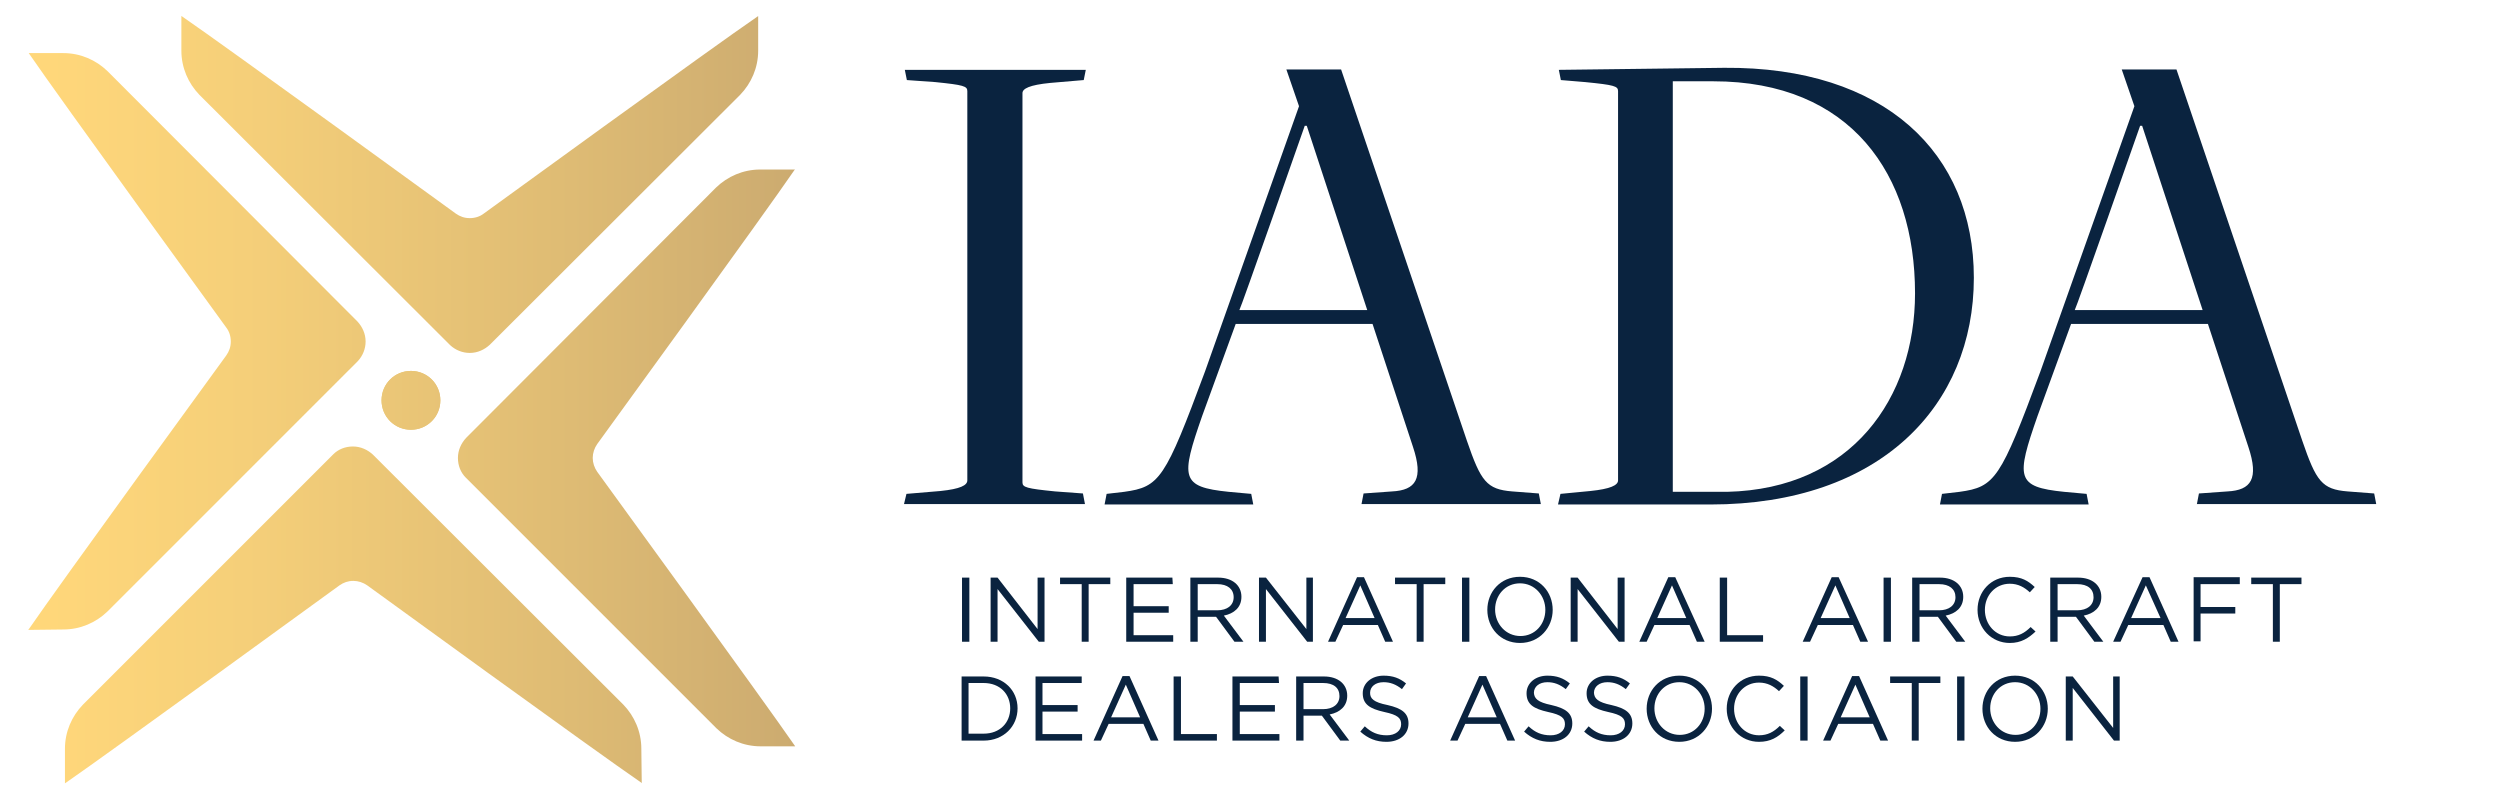 <?xml version="1.0" encoding="utf-8"?>
<!-- Generator: Adobe Illustrator 23.0.6, SVG Export Plug-In . SVG Version: 6.00 Build 0)  -->
<svg version="1.1" id="Layer_1" xmlns="http://www.w3.org/2000/svg" xmlns:xlink="http://www.w3.org/1999/xlink" x="0px" y="0px"
	 width="612px" height="198px" viewBox="0 0 612 198" style="enable-background:new 0 0 612 198;" xml:space="preserve">
<style type="text/css">
	.st0{fill:#0A233F;}
	.st1{fill:url(#SVGID_1_);}
	.st2{fill:url(#SVGID_2_);}
</style>
<g id="Layer_3">
	<path class="st0" d="M221.9,120.9l8.3-0.7c4.9-0.5,6.6-1.4,6.6-2.6V22.3c0-1.2-0.9-1.5-7.8-2.2l-7-0.5l-0.5-2.5h44.3l-0.5,2.5
		l-8.2,0.7c-5.1,0.5-6.8,1.4-6.8,2.5v95.3c0,1.2,1,1.5,8,2.2l6.8,0.5l0.5,2.6h-44.3L221.9,120.9z"/>
	<path class="st0" d="M498.8,101.8c-5.3,15.2-5.3,17.4,6.5,18.6l5.5,0.5l0.5,2.6h-36.4l0.5-2.6l4.3-0.5c8.7-1.2,10-3.1,19.8-29.5
		L522.5,26l-3.1-9c4.7,0,13.4,0,13.4,0l30.8,90.9c3.4,9.9,4.8,11.9,11.1,12.4l6.5,0.5l0.5,2.6h-43.9l0.5-2.6l7-0.5
		c5.8-0.3,7.7-3.1,5.1-10.9l-9.9-30.1h-33.5L498.8,101.8z M524.4,30.8h-0.5c0,0-15.8,45.1-16,45.1h31.3L524.4,30.8z"/>
	<path class="st0" d="M294.3,101.8c-5.3,15.2-5.3,17.4,6.5,18.6l5.5,0.5l0.5,2.6h-36.4l0.5-2.6l4.3-0.5c8.7-1.2,10-3.1,19.8-29.5
		L318,26l-3.1-9c4.7,0,13.4,0,13.4,0l30.8,90.9c3.4,9.9,4.8,11.9,11.1,12.4l6.5,0.5l0.5,2.6h-43.9l0.5-2.6l7-0.5
		c5.8-0.3,7.7-3.1,5.1-10.9l-9.9-30.1h-33.5L294.3,101.8z M319.9,30.8h-0.5c0,0-15.8,45.1-16,45.1h31.3L319.9,30.8z"/>
	<path class="st0" d="M382,120.9l7.3-0.7c4.9-0.5,6.8-1.4,6.8-2.6V22.3c0-1.2-0.9-1.5-8-2.2l-6-0.5l-0.5-2.5l40.5-0.5
		c39.3-0.3,61.1,20.9,61.1,51.4c0,31.2-22.8,55.5-64.5,55.5h-37.3L382,120.9z M468.8,71.8c0-29.1-15.7-51.9-49.4-51.9h-9.9v100.5
		h13.3C453.3,119.7,468.8,97.4,468.8,71.8z"/>
	<g>
		
			<linearGradient id="SVGID_1_" gradientUnits="userSpaceOnUse" x1="-4.127" y1="99.89" x2="199.52" y2="99.89" gradientTransform="matrix(1 0 0 -1 0 197.89)">
			<stop  offset="2.540000e-02" style="stop-color:#FFD77A"/>
			<stop  offset="0.283" style="stop-color:#F5CF79"/>
			<stop  offset="0.691" style="stop-color:#DFBC74"/>
			<stop  offset="1" style="stop-color:#CCAB70"/>
		</linearGradient>
		<path class="st1" d="M93.4,98c0,4,3.2,7.2,7.2,7.2s7.2-3.2,7.2-7.2s-3.2-7.2-7.2-7.2C96.6,90.8,93.4,94,93.4,98z"/>
		
			<linearGradient id="SVGID_2_" gradientUnits="userSpaceOnUse" x1="6.91" y1="100.08" x2="194.63" y2="100.08" gradientTransform="matrix(1 0 0 -1 0 197.89)">
			<stop  offset="2.540000e-02" style="stop-color:#FFD77A"/>
			<stop  offset="0.283" style="stop-color:#F5CF79"/>
			<stop  offset="0.691" style="stop-color:#DFBC74"/>
			<stop  offset="1" style="stop-color:#CCAB70"/>
		</linearGradient>
		<path class="st2" d="M44.4,3.9C44.4,4,44.5,4,44.4,3.9c10.8,7.4,67.2,48.4,67.2,48.4c1,0.7,2.1,1.1,3.4,1.1c1.3,0,2.5-0.4,3.4-1.1
			c0,0,56.4-41,67.1-48.3c0,0,0.1,0,0.1-0.1v8.5c0,4.2-1.7,8-4.4,10.8l-61.3,61.2c-1.3,1.2-3,2-4.9,2c-1.8,0-3.5-0.7-4.8-1.9h0
			l-0.1-0.1c0,0,0,0,0,0s0,0,0,0L48.8,23.2c-2.7-2.8-4.4-6.6-4.4-10.8V3.9z M107.8,98c0,4-3.2,7.2-7.2,7.2c-4,0-7.2-3.2-7.2-7.2
			s3.2-7.2,7.2-7.2S107.8,94,107.8,98z M6.9,154.2c0,0,0-0.1,0.1-0.1c7.3-10.7,48.4-67.1,48.4-67.1c0.7-1,1.1-2.1,1.1-3.4
			c0-1.3-0.4-2.5-1.1-3.4c0,0-41-56.4-48.3-67.1c0,0,0-0.1-0.1-0.1h8.5c4.2,0,8,1.7,10.8,4.4l61.2,61.3c1.2,1.3,2,3,2,4.9
			c0,1.8-0.7,3.5-1.9,4.8v0l-0.1,0.1c0,0,0,0,0,0s0,0,0,0l-61.2,61.2c-2.8,2.7-6.6,4.4-10.8,4.4L6.9,154.2L6.9,154.2z M157.1,191.7
			c0,0-0.1,0-0.1-0.1c-10.7-7.3-67.1-48.3-67.1-48.3c-1-0.7-2.2-1.1-3.4-1.1c-1.3,0-2.4,0.4-3.4,1.1c0,0-56.5,41.1-67.1,48.4
			c0,0-0.1,0-0.1,0.1v-8.5c0-4.2,1.7-8,4.4-10.8l61.2-61.2c0,0,0,0,0,0c0,0,0,0,0,0l0.1-0.1h0c1.2-1.2,2.9-1.9,4.8-1.9
			c1.9,0,3.6,0.8,4.9,2l61.3,61.2c2.7,2.8,4.4,6.6,4.4,10.8L157.1,191.7L157.1,191.7z M146.2,115.5c0,0,41.1,56.5,48.4,67.1
			c0,0,0,0.1,0.1,0.1h-8.5c-4.2,0-8-1.7-10.8-4.4L114.1,117c0,0,0,0,0,0c0,0,0,0,0,0l-0.1-0.1v0c-1.2-1.2-1.9-2.9-1.9-4.8
			c0-1.9,0.8-3.6,2-4.9l61.2-61.3c2.8-2.7,6.6-4.4,10.8-4.4h8.5c0,0,0,0.1-0.1,0.1c-7.3,10.7-48.3,67.1-48.3,67.1
			c-0.7,1-1.1,2.2-1.1,3.4C145.1,113.3,145.5,114.5,146.2,115.5z"/>
	</g>
	<g>
		<path class="st0" d="M237.3,141.4v15.7h-1.8v-15.7H237.3z"/>
		<path class="st0" d="M254,141.4h1.7v15.7h-1.4l-10.1-12.9v12.9h-1.7v-15.7h1.7L254,154V141.4z"/>
		<path class="st0" d="M266.6,157.1h-1.8V143h-5.3v-1.6h12.3v1.6h-5.3V157.1z"/>
		<path class="st0" d="M287.1,143h-9.6v5.4h8.6v1.6h-8.6v5.5h9.7v1.6h-11.5v-15.7h11.3L287.1,143L287.1,143z"/>
		<path class="st0" d="M302.2,157.1l-4.5-6.1h-4.5v6.1h-1.8v-15.7h6.8c3.5,0,5.7,1.9,5.7,4.7c0,2.6-1.8,4.1-4.3,4.6l4.8,6.4
			L302.2,157.1L302.2,157.1z M298,143h-4.8v6.4h4.8c2.4,0,4-1.2,4-3.2C302,144.2,300.5,143,298,143z"/>
		<path class="st0" d="M319.7,141.4h1.7v15.7H320l-10.1-12.9v12.9h-1.7v-15.7h1.7l9.9,12.6V141.4z"/>
		<path class="st0" d="M341,157.1h-1.9l-1.8-4.1h-8.5l-1.9,4.1h-1.8l7.1-15.8h1.7L341,157.1z M333,143.3l-3.6,8h7.1L333,143.3z"/>
		<path class="st0" d="M348.6,157.1h-1.8V143h-5.3v-1.6h12.3v1.6h-5.3V157.1z"/>
		<path class="st0" d="M359.7,141.4v15.7h-1.8v-15.7H359.7z"/>
		<path class="st0" d="M372.1,157.4c-4.8,0-8-3.7-8-8.1c0-4.4,3.2-8.1,8-8.1s8,3.7,8,8.1C380.1,153.6,376.9,157.4,372.1,157.4z
			 M372.1,142.8c-3.6,0-6.1,2.9-6.1,6.4s2.6,6.5,6.2,6.5s6.1-2.9,6.1-6.4S375.7,142.8,372.1,142.8z"/>
		<path class="st0" d="M396,141.4h1.7v15.7h-1.4l-10.1-12.9v12.9h-1.7v-15.7h1.7L396,154V141.4z"/>
		<path class="st0" d="M417.3,157.1h-1.9l-1.8-4.1H405l-1.9,4.1h-1.8l7.1-15.8h1.7L417.3,157.1z M409.3,143.3l-3.6,8h7.1
			L409.3,143.3z"/>
		<path class="st0" d="M421,141.4h1.8v14.1h8.8v1.6H421L421,141.4L421,141.4z"/>
		<path class="st0" d="M457.3,157.1h-1.9l-1.8-4.1H445l-1.9,4.1h-1.8l7.1-15.8h1.7L457.3,157.1z M449.3,143.3l-3.6,8h7.1
			L449.3,143.3z"/>
		<path class="st0" d="M462.9,141.4v15.7h-1.8v-15.7H462.9z"/>
		<path class="st0" d="M478.9,157.1l-4.5-6.1h-4.5v6.1h-1.8v-15.7h6.8c3.5,0,5.7,1.9,5.7,4.7c0,2.6-1.8,4.1-4.3,4.6l4.8,6.4
			L478.9,157.1L478.9,157.1z M474.7,143h-4.8v6.4h4.8c2.4,0,4-1.2,4-3.2C478.7,144.2,477.2,143,474.7,143z"/>
		<path class="st0" d="M492,157.4c-4.5,0-7.9-3.6-7.9-8.1c0-4.5,3.3-8.1,7.9-8.1c2.9,0,4.5,1,6.1,2.5l-1.2,1.3
			c-1.3-1.2-2.8-2.1-4.9-2.1c-3.5,0-6.1,2.8-6.1,6.4s2.6,6.5,6.1,6.5c2.1,0,3.6-0.8,5.1-2.3l1.2,1.1
			C496.6,156.2,494.8,157.4,492,157.4z"/>
		<path class="st0" d="M512.7,157.1l-4.5-6.1h-4.5v6.1h-1.8v-15.7h6.8c3.5,0,5.7,1.9,5.7,4.7c0,2.6-1.8,4.1-4.3,4.6l4.8,6.4
			L512.7,157.1L512.7,157.1z M508.5,143h-4.8v6.4h4.8c2.4,0,4-1.2,4-3.2C512.5,144.2,511.1,143,508.5,143z"/>
		<path class="st0" d="M533.3,157.1h-1.9l-1.8-4.1H521l-1.9,4.1h-1.8l7.2-15.8h1.7L533.3,157.1z M525.3,143.3l-3.6,8h7.2
			L525.3,143.3z"/>
		<path class="st0" d="M548.2,143h-9.5v5.6h8.5v1.6h-8.5v6.8H537v-15.7h11.3V143z"/>
		<path class="st0" d="M558.2,157.1h-1.8V143h-5.3v-1.6h12.3v1.6h-5.3V157.1z"/>
		<path class="st0" d="M240.8,181.3h-5.4v-15.7h5.4c4.9,0,8.3,3.4,8.3,7.8S245.7,181.3,240.8,181.3z M240.8,167.2h-3.7v12.4h3.7
			c4,0,6.5-2.7,6.5-6.2S244.8,167.2,240.8,167.2z"/>
		<path class="st0" d="M264.8,167.2h-9.6v5.4h8.6v1.6h-8.6v5.5h9.7v1.6h-11.4v-15.7h11.3V167.2z"/>
		<path class="st0" d="M283.6,181.3h-1.9l-1.8-4.1h-8.5l-1.9,4.1h-1.8l7.1-15.8h1.7L283.6,181.3z M275.6,167.6l-3.6,8h7.1
			L275.6,167.6z"/>
		<path class="st0" d="M287.3,165.6h1.8v14.1h8.8v1.6h-10.6L287.3,165.6L287.3,165.6z"/>
		<path class="st0" d="M313.1,167.2h-9.6v5.4h8.6v1.6h-8.6v5.5h9.7v1.6h-11.5v-15.7h11.3L313.1,167.2L313.1,167.2z"/>
		<path class="st0" d="M328.1,181.3l-4.5-6.1h-4.5v6.1h-1.8v-15.7h6.8c3.5,0,5.7,1.9,5.7,4.7c0,2.6-1.8,4.1-4.3,4.6l4.8,6.4
			L328.1,181.3L328.1,181.3z M323.9,167.2h-4.8v6.4h4.8c2.4,0,4-1.2,4-3.2C327.9,168.4,326.5,167.2,323.9,167.2z"/>
		<path class="st0" d="M339.7,172.6c3.5,0.8,5.1,2,5.1,4.5c0,2.7-2.2,4.5-5.4,4.5c-2.5,0-4.5-0.8-6.4-2.5l1.1-1.3
			c1.6,1.5,3.2,2.2,5.4,2.2c2.1,0,3.5-1.1,3.5-2.7c0-1.5-0.8-2.3-4.1-3c-3.6-0.8-5.3-1.9-5.3-4.6c0-2.5,2.2-4.3,5.1-4.3
			c2.3,0,3.9,0.6,5.5,1.9l-1,1.4c-1.5-1.2-2.9-1.7-4.5-1.7c-2,0-3.3,1.1-3.3,2.6C335.4,171,336.2,171.9,339.7,172.6z"/>
		<path class="st0" d="M370.9,181.3H369l-1.8-4.1h-8.5l-1.9,4.1h-1.8l7.1-15.8h1.7L370.9,181.3z M362.9,167.6l-3.6,8h7.1
			L362.9,167.6z"/>
		<path class="st0" d="M379.8,172.6c3.5,0.8,5.1,2,5.1,4.5c0,2.7-2.2,4.5-5.4,4.5c-2.5,0-4.5-0.8-6.4-2.5l1.1-1.3
			c1.6,1.5,3.2,2.2,5.4,2.2c2.1,0,3.5-1.1,3.5-2.7c0-1.5-0.8-2.3-4.1-3c-3.6-0.8-5.3-1.9-5.3-4.6c0-2.5,2.2-4.3,5.1-4.3
			c2.3,0,3.9,0.6,5.5,1.9l-1,1.4c-1.5-1.2-2.9-1.7-4.5-1.7c-2,0-3.3,1.1-3.3,2.6C375.6,171,376.4,171.9,379.8,172.6z"/>
		<path class="st0" d="M394.5,172.6c3.5,0.8,5.1,2,5.1,4.5c0,2.7-2.2,4.5-5.4,4.5c-2.5,0-4.5-0.8-6.4-2.5l1.1-1.3
			c1.6,1.5,3.2,2.2,5.4,2.2c2.1,0,3.5-1.1,3.5-2.7c0-1.5-0.8-2.3-4.1-3c-3.6-0.8-5.3-1.9-5.3-4.6c0-2.5,2.2-4.3,5.1-4.3
			c2.3,0,3.9,0.6,5.5,1.9l-1,1.4c-1.5-1.2-2.9-1.7-4.5-1.7c-2,0-3.3,1.1-3.3,2.6C390.3,171,391.1,171.9,394.5,172.6z"/>
		<path class="st0" d="M411.1,181.6c-4.8,0-8-3.7-8-8.1c0-4.4,3.2-8.1,8-8.1s8,3.7,8,8.1C419.1,177.8,415.9,181.6,411.1,181.6z
			 M411.1,167c-3.6,0-6.1,2.9-6.1,6.4s2.6,6.5,6.2,6.5s6.1-2.9,6.1-6.4S414.7,167,411.1,167z"/>
		<path class="st0" d="M430.6,181.6c-4.5,0-7.9-3.6-7.9-8.1c0-4.5,3.3-8.1,7.9-8.1c2.9,0,4.5,1,6.1,2.5l-1.2,1.3
			c-1.3-1.2-2.8-2.1-4.9-2.1c-3.5,0-6.1,2.8-6.1,6.4s2.6,6.5,6.1,6.5c2.1,0,3.6-0.8,5.1-2.3l1.2,1.1
			C435.2,180.5,433.4,181.6,430.6,181.6z"/>
		<path class="st0" d="M442.5,165.6v15.7h-1.8v-15.7H442.5z"/>
		<path class="st0" d="M462.2,181.3h-1.9l-1.8-4.1h-8.5l-1.9,4.1h-1.8l7.1-15.8h1.7L462.2,181.3z M454.2,167.6l-3.6,8h7.1
			L454.2,167.6z"/>
		<path class="st0" d="M469.8,181.3H468v-14.1h-5.3v-1.6h12.3v1.6h-5.3V181.3z"/>
		<path class="st0" d="M480.9,165.6v15.7h-1.8v-15.7H480.9z"/>
		<path class="st0" d="M493.3,181.6c-4.8,0-8-3.7-8-8.1c0-4.4,3.2-8.1,8-8.1s8,3.7,8,8.1C501.3,177.8,498.1,181.6,493.3,181.6z
			 M493.3,167c-3.6,0-6.1,2.9-6.1,6.4s2.6,6.5,6.2,6.5s6.1-2.9,6.1-6.4S496.9,167,493.3,167z"/>
		<path class="st0" d="M517.2,165.6h1.7v15.7h-1.4l-10.1-12.9v12.9h-1.7v-15.7h1.7l9.9,12.6V165.6z"/>
	</g>
</g>
</svg>
